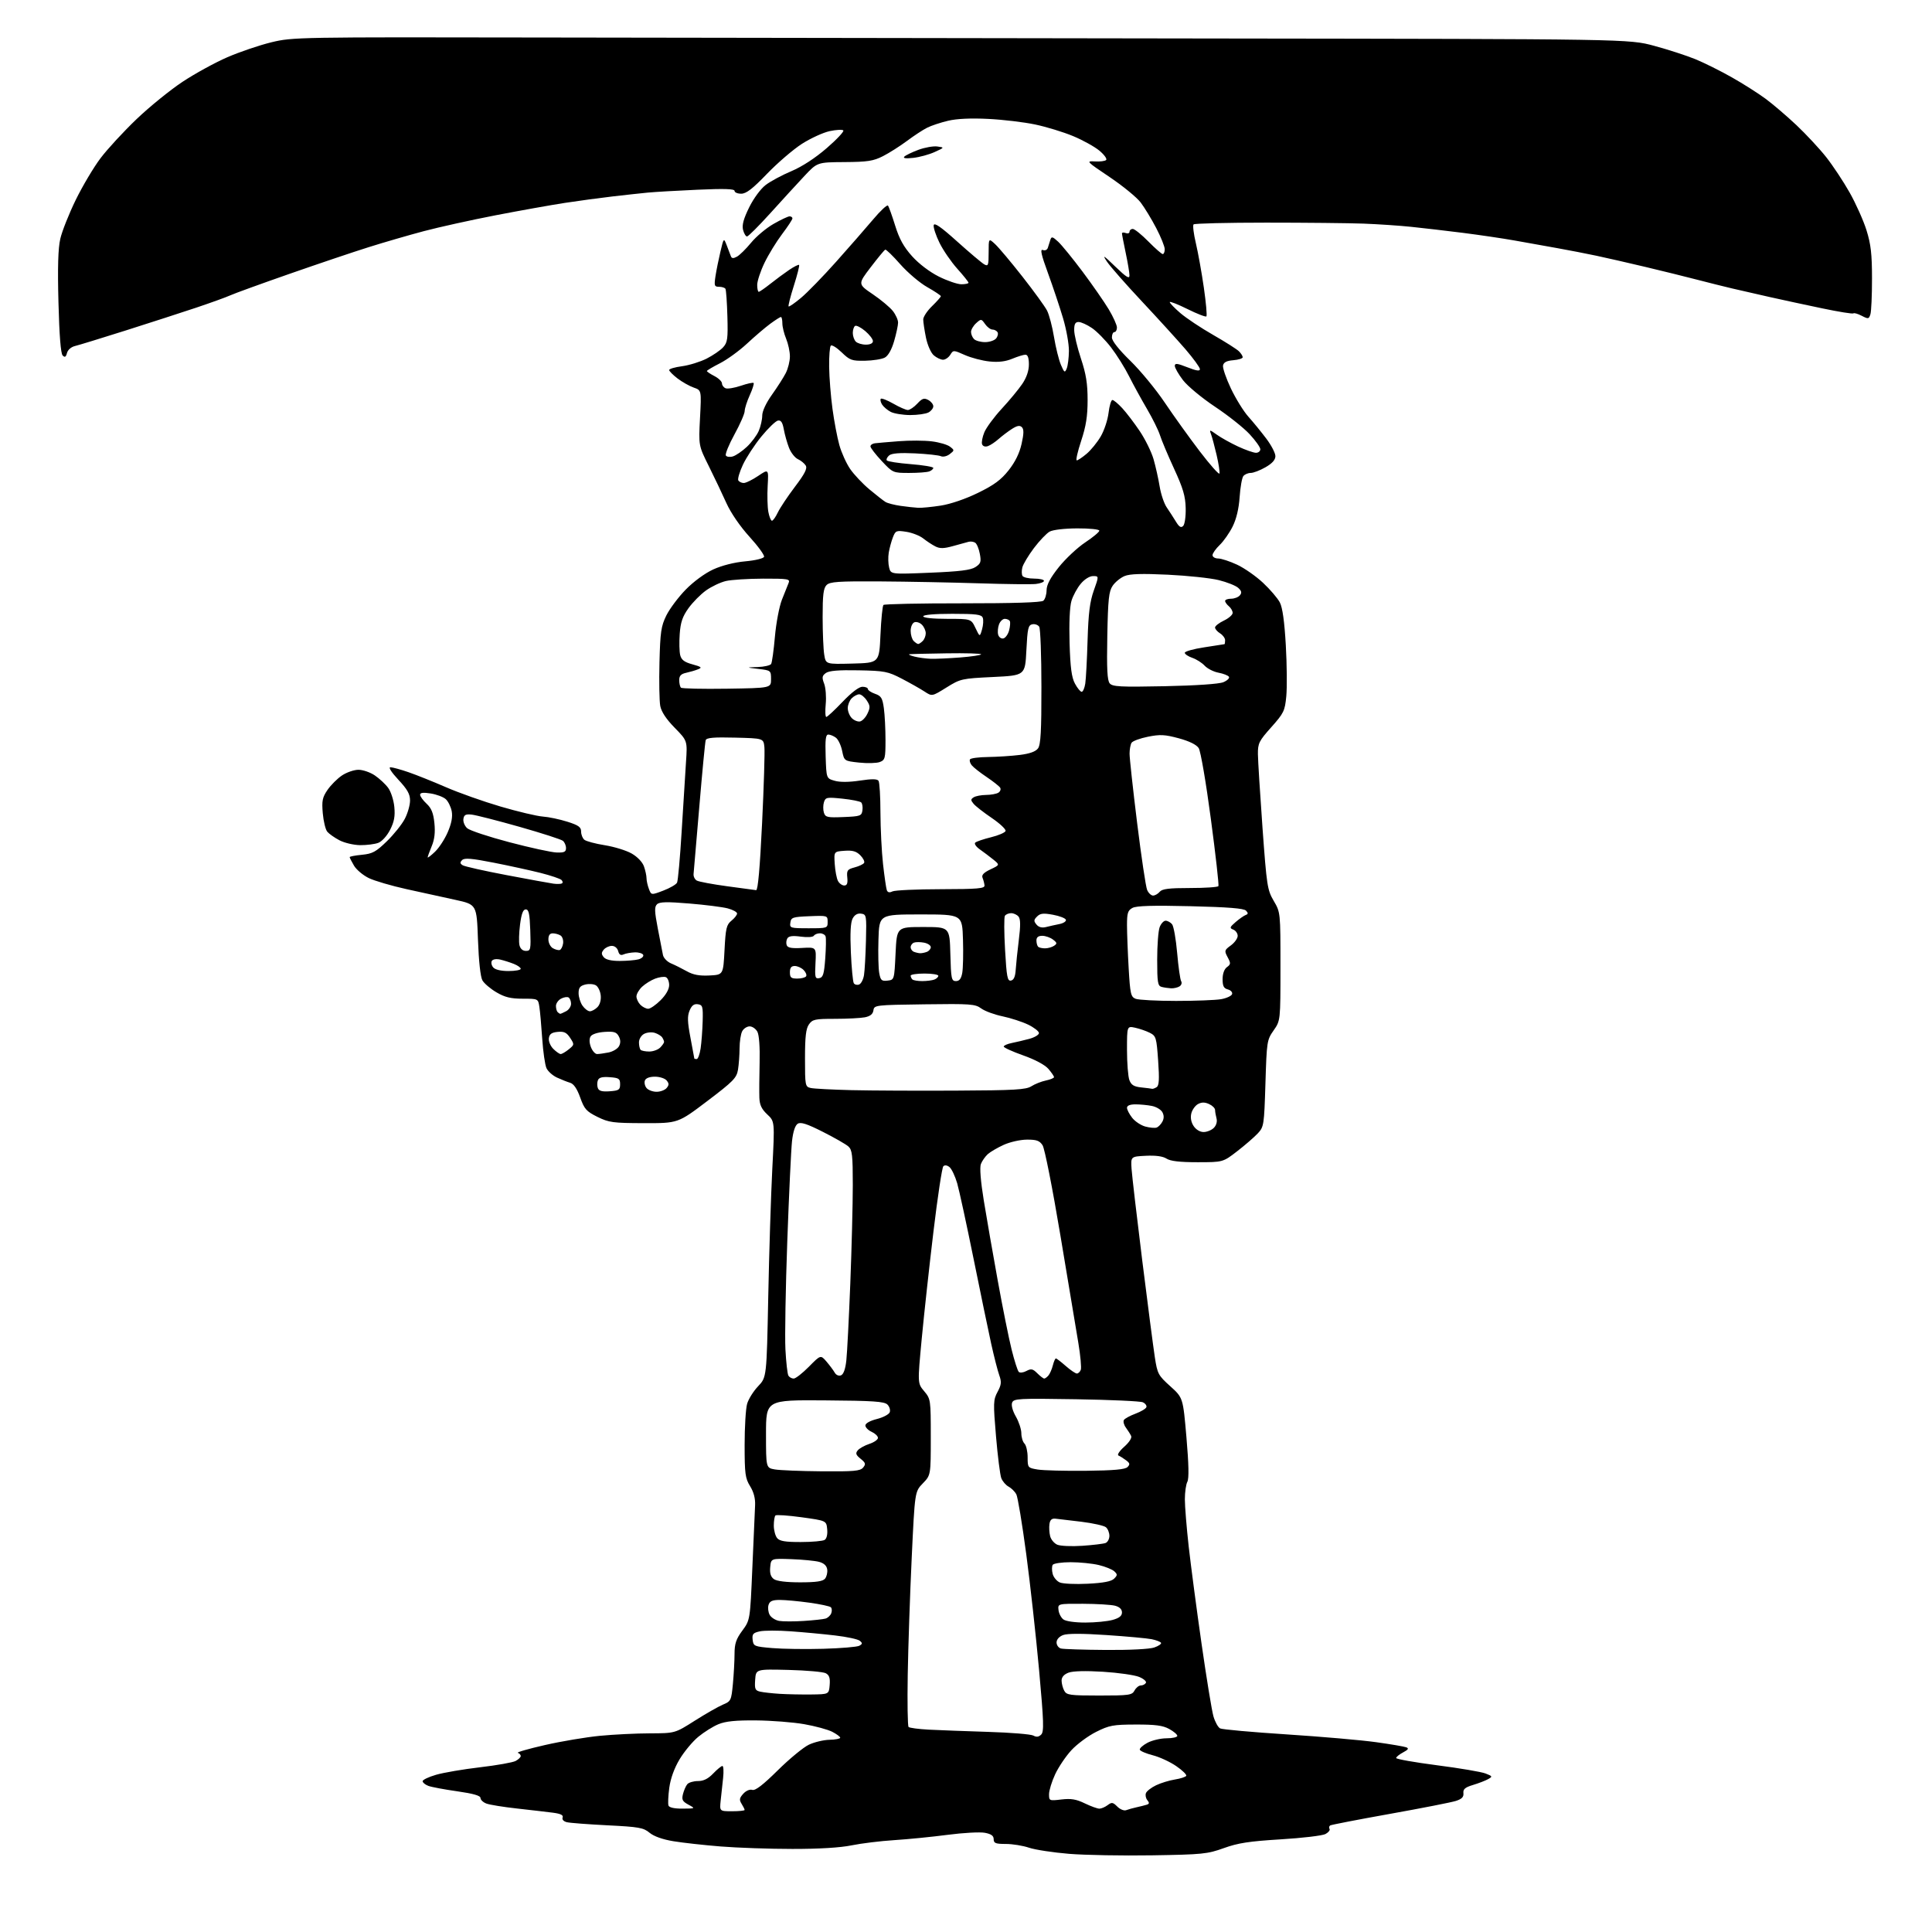 <?xml version="1.0" encoding="UTF-8" standalone="no"?>
<svg 
  version="1.1" 
  xmlns="http://www.w3.org/2000/svg" 
  xmlns:xlink="http://www.w3.org/1999/xlink" 
  xmlns:svg="http://www.w3.org/2000/svg"
  xmlns:rdf="http://www.w3.org/1999/02/22-rdf-syntax-ns#"
  xmlns:cc="http://creativecommons.org/ns#"
  xmlns:dc="http://purl.org/dc/elements/1.1/"
  viewBox="0 0 768 768"
  width="768"
  height="768"
>
<style>svg {background-color: white; }</style>"
<path stroke="none" fill="black" fill-rule="evenodd" d="M458.00,737.52C446.18,737.71 431.32,737.44 425.00,736.93C418.68,736.41 411.51,735.32 409.07,734.50C406.64,733.67 402.47,733.00 399.82,733.00C395.76,733.00 395.00,732.70 395.00,731.11C395.00,729.74 394.03,729.04 391.47,728.56C389.53,728.20 382.89,728.56 376.72,729.37C370.55,730.18 361.00,731.13 355.50,731.48C350.00,731.83 342.35,732.77 338.50,733.56C334.04,734.48 325.51,734.99 315.00,734.98C305.93,734.98 293.10,734.53 286.50,734.00C279.90,733.47 271.45,732.54 267.71,731.92C263.40,731.21 259.94,729.98 258.21,728.55C255.79,726.53 253.99,726.21 241.50,725.59C233.80,725.20 226.52,724.65 225.32,724.35C224.02,724.03 223.34,723.27 223.65,722.48C224.01,721.54 222.88,720.98 219.83,720.58C217.45,720.27 211.04,719.53 205.59,718.92C200.14,718.32 194.62,717.43 193.34,716.94C192.05,716.45 191.00,715.45 191.00,714.72C191.00,713.80 188.14,712.98 181.76,712.07C176.67,711.35 171.50,710.38 170.26,709.91C169.02,709.44 168.00,708.60 168.00,708.05C168.00,707.50 170.41,706.35 173.36,705.50C176.31,704.64 184.17,703.30 190.83,702.52C197.49,701.74 203.86,700.61 204.97,700.01C206.09,699.42 207.00,698.53 207.00,698.05C207.00,697.56 206.48,696.99 205.85,696.78C205.22,696.57 210.06,695.18 216.60,693.69C223.15,692.19 233.00,690.54 238.50,690.01C244.00,689.48 252.96,689.04 258.41,689.03C268.32,689.00 268.32,689.00 276.19,684.00C280.53,681.25 285.56,678.38 287.38,677.61C290.56,676.29 290.71,675.96 291.34,669.37C291.69,665.59 291.99,660.23 291.99,657.45C292.00,653.38 292.60,651.57 295.09,648.19C298.18,643.99 298.18,643.99 299.07,623.24C299.56,611.84 300.05,600.66 300.16,598.41C300.29,595.67 299.63,593.14 298.18,590.79C296.24,587.64 296.00,585.87 296.00,574.38C296.00,567.29 296.44,559.94 296.99,558.05C297.53,556.16 299.50,553.01 301.36,551.06C304.75,547.50 304.75,547.50 305.39,515.50C305.74,497.90 306.47,475.01 307.00,464.64C307.98,445.78 307.98,445.78 304.99,442.99C302.76,440.90 301.96,439.22 301.86,436.35C301.78,434.23 301.83,427.95 301.96,422.38C302.11,416.24 301.76,411.42 301.07,410.13C300.44,408.96 299.06,408.00 298.00,408.00C296.94,408.00 295.60,408.87 295.04,409.93C294.47,411.00 294.00,414.04 293.99,416.68C293.98,419.33 293.70,423.16 293.37,425.20C292.82,428.51 291.53,429.83 281.14,437.70C269.53,446.50 269.53,446.50 256.00,446.47C243.66,446.44 242.03,446.22 237.48,443.97C233.09,441.79 232.28,440.88 230.64,436.28C229.38,432.77 228.07,430.85 226.64,430.42C225.46,430.07 223.10,429.13 221.39,428.34C219.68,427.55 217.80,425.86 217.22,424.59C216.65,423.32 215.89,418.06 215.54,412.89C215.20,407.73 214.69,402.04 214.41,400.25C213.91,397.00 213.91,397.00 207.79,397.00C203.05,397.00 200.70,396.43 197.36,394.47C194.98,393.08 192.47,390.94 191.77,389.72C190.99,388.36 190.31,382.09 190.00,373.53C189.50,359.56 189.50,359.56 181.00,357.70C176.32,356.68 167.60,354.77 161.62,353.45C155.63,352.13 148.87,350.15 146.60,349.05C144.32,347.94 141.68,345.73 140.73,344.12C139.78,342.51 139.00,340.98 139.00,340.72C139.00,340.47 141.19,340.04 143.87,339.79C148.07,339.38 149.45,338.63 153.79,334.41C156.56,331.71 159.77,327.71 160.91,325.51C162.06,323.32 163.00,320.04 163.00,318.22C163.00,315.67 161.95,313.79 158.36,309.96C155.60,307.00 154.32,305.00 155.21,305.00C156.02,305.00 159.25,305.88 162.38,306.96C165.51,308.04 172.22,310.73 177.29,312.93C182.35,315.14 192.12,318.60 199.00,320.62C205.88,322.64 213.41,324.42 215.74,324.59C218.07,324.75 222.46,325.67 225.49,326.63C229.97,328.04 231.00,328.78 231.00,330.56C231.00,331.77 231.58,333.24 232.29,333.82C233.00,334.41 236.65,335.39 240.41,335.99C244.16,336.59 248.98,338.07 251.10,339.29C253.38,340.59 255.38,342.69 255.98,344.40C256.54,345.99 257.00,348.10 257.00,349.08C257.00,350.07 257.43,351.99 257.95,353.36C258.89,355.85 258.89,355.85 263.68,354.03C266.31,353.03 268.77,351.60 269.14,350.86C269.51,350.11 270.34,340.95 270.97,330.50C271.60,320.05 272.37,307.67 272.69,302.99C273.27,294.47 273.27,294.47 268.19,289.29C264.83,285.86 262.89,282.92 262.46,280.62C262.10,278.71 261.96,270.93 262.15,263.32C262.46,251.20 262.79,248.91 264.88,244.66C266.20,241.99 269.66,237.37 272.58,234.38C275.69,231.19 280.21,227.88 283.52,226.36C286.95,224.79 291.93,223.53 296.25,223.14C300.24,222.78 303.51,221.99 303.73,221.33C303.94,220.69 301.32,217.09 297.90,213.33C294.18,209.24 290.52,203.89 288.76,200.00C287.16,196.43 284.01,189.82 281.77,185.31C277.69,177.12 277.69,177.12 278.27,166.13C278.85,155.14 278.85,155.14 275.77,154.07C274.07,153.48 271.18,151.85 269.34,150.45C267.50,149.04 266.00,147.53 266.00,147.08C266.00,146.63 268.31,145.95 271.14,145.58C273.96,145.20 278.35,143.84 280.89,142.56C283.42,141.27 286.39,139.24 287.47,138.04C289.20,136.13 289.40,134.64 289.15,125.73C288.99,120.15 288.65,115.24 288.37,114.80C288.10,114.36 286.96,114.00 285.83,114.00C283.97,114.00 283.84,113.58 284.42,109.75C284.78,107.41 285.67,103.03 286.39,100.00C287.70,94.50 287.70,94.50 288.88,97.50C289.53,99.15 290.26,101.08 290.51,101.79C290.85,102.75 291.47,102.82 292.92,102.04C293.99,101.47 296.52,98.98 298.55,96.51C300.57,94.04 304.59,90.66 307.49,89.01C310.38,87.35 313.25,86.00 313.87,86.00C314.49,86.00 315.00,86.37 315.00,86.82C315.00,87.27 313.15,90.08 310.89,93.07C308.63,96.06 305.48,101.20 303.89,104.50C302.30,107.80 301.00,111.74 301.00,113.25C301.00,114.76 301.27,116.00 301.61,116.00C301.94,116.00 304.01,114.58 306.20,112.84C308.39,111.10 311.77,108.61 313.71,107.29C315.65,105.98 317.42,105.09 317.65,105.31C317.88,105.54 316.94,109.26 315.57,113.57C314.20,117.88 313.26,121.59 313.48,121.81C313.69,122.03 315.91,120.50 318.41,118.41C320.91,116.33 327.19,109.87 332.37,104.06C337.56,98.25 344.17,90.68 347.08,87.23C349.98,83.78 352.64,81.30 352.98,81.73C353.33,82.15 354.61,85.73 355.84,89.68C357.48,94.98 359.26,98.18 362.58,101.87C365.26,104.86 369.56,108.12 373.20,109.94C376.57,111.62 380.60,113.00 382.16,113.00C383.72,113.00 385.00,112.73 385.00,112.40C385.00,112.07 383.00,109.56 380.55,106.84C378.10,104.11 374.91,99.46 373.46,96.51C372.01,93.55 370.98,90.41 371.16,89.52C371.41,88.37 374.03,90.19 380.50,96.01C385.45,100.46 390.29,104.54 391.25,105.08C392.83,105.97 393.00,105.51 393.00,100.36C393.00,94.65 393.00,94.65 395.61,97.08C397.04,98.41 401.93,104.22 406.46,110.00C411.00,115.78 415.40,121.85 416.24,123.50C417.07,125.15 418.32,129.88 418.99,134.00C419.67,138.12 420.90,143.07 421.72,145.00C423.06,148.15 423.29,148.30 424.03,146.50C424.49,145.40 424.88,142.25 424.91,139.50C424.94,136.75 423.89,130.90 422.58,126.50C421.27,122.10 418.59,114.07 416.61,108.64C413.90,101.24 413.39,98.94 414.54,99.38C415.43,99.72 416.27,99.34 416.54,98.48C416.79,97.67 417.24,96.26 417.53,95.35C417.98,93.92 418.40,94.02 420.65,96.10C422.07,97.42 426.43,102.77 430.34,107.99C434.24,113.21 438.91,119.93 440.72,122.93C442.52,125.93 444.00,129.20 444.00,130.19C444.00,131.19 443.55,132.00 443.00,132.00C442.45,132.00 442.00,132.96 442.00,134.14C442.00,135.49 444.72,138.94 449.33,143.43C453.36,147.36 459.52,154.83 463.01,160.04C466.51,165.24 472.75,173.94 476.89,179.37C481.03,184.79 484.57,188.78 484.76,188.23C484.94,187.67 484.43,184.36 483.62,180.86C482.80,177.36 481.80,173.62 481.39,172.55C480.68,170.73 480.83,170.74 483.73,172.81C485.43,174.02 489.22,176.13 492.16,177.50C495.10,178.86 498.29,179.98 499.25,179.99C500.21,180.00 501.00,179.37 501.00,178.60C501.00,177.82 499.09,175.13 496.75,172.61C494.41,170.08 488.23,165.17 483.00,161.69C477.75,158.20 472.05,153.46 470.25,151.11C468.46,148.76 467.00,146.21 467.00,145.44C467.00,144.30 467.97,144.41 472.00,146.00C475.57,147.41 477.00,147.62 476.99,146.74C476.98,146.06 474.39,142.50 471.24,138.83C468.08,135.17 460.30,126.62 453.94,119.83C447.58,113.05 441.32,105.92 440.03,104.00C438.09,101.09 438.65,101.43 443.34,105.97C447.76,110.23 449.00,111.00 448.98,109.47C448.97,108.38 448.30,104.35 447.48,100.50C446.67,96.65 446.00,93.18 446.00,92.78C446.00,92.39 446.68,92.32 447.50,92.64C448.32,92.95 449.00,92.72 449.00,92.11C449.00,91.50 449.58,91.00 450.29,91.00C451.00,91.00 453.79,93.25 456.50,96.00C459.21,98.75 461.78,101.00 462.21,101.00C462.65,101.00 463.00,100.13 463.00,99.07C463.00,98.01 461.48,94.23 459.62,90.67C457.77,87.11 454.97,82.51 453.41,80.46C451.84,78.41 446.27,73.86 441.03,70.34C431.86,64.18 431.64,63.95 435.21,64.17C437.26,64.30 439.28,64.04 439.71,63.60C440.15,63.16 438.95,61.50 437.05,59.91C435.15,58.32 430.43,55.70 426.55,54.09C422.67,52.48 415.90,50.41 411.50,49.49C407.10,48.56 398.73,47.56 392.90,47.27C385.99,46.92 380.41,47.17 376.90,48.00C373.93,48.70 370.15,49.95 368.51,50.79C366.86,51.62 363.26,53.98 360.51,56.04C357.75,58.09 353.48,60.81 351.00,62.07C347.17,64.02 344.90,64.37 335.69,64.43C324.88,64.50 324.88,64.50 319.69,70.04C316.84,73.08 310.76,79.72 306.18,84.79C301.60,89.85 297.45,94.00 296.95,94.00C296.45,94.00 295.74,92.81 295.37,91.36C294.90,89.45 295.58,86.96 297.80,82.45C299.57,78.85 302.37,75.06 304.37,73.53C306.28,72.07 310.89,69.59 314.61,68.03C318.84,66.24 324.10,62.81 328.66,58.86C332.67,55.39 335.62,52.23 335.23,51.84C334.83,51.44 332.38,51.58 329.79,52.13C327.21,52.69 322.26,54.96 318.79,57.17C315.33,59.39 309.08,64.76 304.89,69.10C299.16,75.06 296.64,77.00 294.64,77.00C293.19,77.00 292.00,76.50 292.00,75.88C292.00,75.07 287.87,74.94 277.25,75.42C269.14,75.78 260.25,76.30 257.50,76.56C254.75,76.83 248.45,77.51 243.50,78.09C238.55,78.66 230.00,79.82 224.50,80.66C219.00,81.51 206.62,83.72 197.00,85.58C187.38,87.44 174.55,90.28 168.50,91.88C162.45,93.49 152.55,96.36 146.50,98.27C140.45,100.17 126.28,104.95 115.00,108.89C103.72,112.83 93.15,116.66 91.50,117.42C89.85,118.17 83.78,120.36 78.00,122.30C72.22,124.23 59.62,128.31 50.00,131.36C40.38,134.41 31.31,137.19 29.84,137.54C28.29,137.91 26.96,139.06 26.63,140.32C26.20,141.94 25.78,142.18 24.91,141.31C24.15,140.55 23.58,133.32 23.24,120.25C22.87,106.21 23.09,98.74 23.97,94.92C24.65,91.94 27.41,85.00 30.09,79.50C32.78,74.00 37.21,66.53 39.95,62.90C42.69,59.27 49.14,52.28 54.28,47.36C59.42,42.45 67.65,35.77 72.56,32.52C77.48,29.26 85.50,24.87 90.38,22.75C95.27,20.63 103.14,17.96 107.88,16.81C116.35,14.76 118.19,14.73 216.50,14.91C271.50,15.01 390.97,15.19 482.00,15.30C647.50,15.51 647.50,15.51 657.50,18.20C663.00,19.68 670.39,22.08 673.92,23.52C677.45,24.97 683.98,28.22 688.42,30.74C692.87,33.25 698.89,37.08 701.82,39.24C704.74,41.40 710.27,46.12 714.11,49.74C717.94,53.36 723.25,59.06 725.90,62.41C728.55,65.76 732.76,72.11 735.25,76.52C737.74,80.93 740.76,87.68 741.96,91.52C743.70,97.09 744.15,100.97 744.15,110.71C744.16,117.43 743.87,123.84 743.51,124.95C742.92,126.84 742.67,126.88 740.06,125.53C738.52,124.73 737.03,124.30 736.76,124.57C736.49,124.85 730.92,123.95 724.38,122.58C717.85,121.22 708.45,119.19 703.50,118.08C698.55,116.97 691.80,115.42 688.50,114.65C685.20,113.87 678.90,112.30 674.50,111.15C670.10,110.00 660.88,107.73 654.00,106.09C647.12,104.46 638.35,102.45 634.50,101.64C630.65,100.82 623.67,99.47 619.00,98.63C614.33,97.79 606.67,96.42 602.00,95.59C597.33,94.76 588.10,93.40 581.50,92.56C574.90,91.73 565.67,90.65 561.00,90.17C556.33,89.68 547.77,89.11 542.00,88.89C536.23,88.68 518.82,88.50 503.33,88.50C487.84,88.50 474.85,88.82 474.46,89.20C474.08,89.59 474.49,92.96 475.38,96.70C476.26,100.44 477.69,108.39 478.55,114.36C479.41,120.33 479.87,125.47 479.56,125.77C479.26,126.07 475.86,124.76 472.01,122.84C468.15,120.93 465.00,119.70 465.00,120.10C465.00,120.51 466.91,122.48 469.25,124.49C471.59,126.49 477.44,130.39 482.26,133.14C487.08,135.90 491.69,138.83 492.51,139.65C493.33,140.47 494.00,141.53 494.00,142.01C494.00,142.49 492.32,143.02 490.26,143.19C487.59,143.41 486.42,144.02 486.17,145.31C485.99,146.30 487.40,150.41 489.31,154.44C491.22,158.46 494.34,163.50 496.24,165.63C498.15,167.76 501.34,171.67 503.35,174.33C505.36,176.98 507.00,180.13 506.99,181.33C506.99,182.81 505.72,184.22 503.04,185.75C500.88,186.99 498.24,188.00 497.17,188.00C496.11,188.00 494.80,188.56 494.25,189.25C493.70,189.94 493.04,193.70 492.77,197.60C492.46,202.21 491.48,206.32 489.98,209.32C488.72,211.86 486.40,215.16 484.84,216.65C483.28,218.15 482.00,219.96 482.00,220.69C482.00,221.41 483.01,222.00 484.25,222.01C485.49,222.02 488.86,223.12 491.74,224.46C494.62,225.80 499.27,229.04 502.07,231.67C504.88,234.29 507.88,237.80 508.75,239.47C509.82,241.52 510.59,247.04 511.13,256.50C511.57,264.20 511.65,273.33 511.32,276.78C510.76,282.61 510.33,283.49 505.36,289.07C500.46,294.56 500.00,295.48 500.04,299.79C500.07,302.38 500.89,315.53 501.86,329.02C503.54,352.18 503.79,353.78 506.32,358.10C509.00,362.68 509.00,362.68 509.00,384.20C509.00,405.72 509.00,405.72 506.28,409.61C503.63,413.39 503.54,414.00 503.03,430.67C502.52,447.26 502.41,447.94 500.00,450.53C498.62,452.01 494.95,455.20 491.83,457.61C486.15,462.00 486.15,462.00 476.04,462.00C468.98,462.00 465.26,461.57 463.71,460.57C462.26,459.63 459.44,459.25 455.50,459.44C449.50,459.74 449.50,459.74 449.81,464.62C449.99,467.30 451.90,483.68 454.05,501.00C456.21,518.33 458.47,535.65 459.06,539.50C460.08,546.12 460.41,546.74 465.21,551.06C470.27,555.62 470.27,555.62 471.63,571.38C472.55,582.03 472.67,587.75 472.00,589.01C471.45,590.03 471.00,593.17 471.00,595.98C471.00,598.79 471.69,607.26 472.53,614.80C473.38,622.33 475.67,639.69 477.63,653.37C479.59,667.05 481.72,680.05 482.36,682.27C483.01,684.49 484.20,686.65 485.02,687.07C485.83,687.49 497.75,688.56 511.50,689.45C525.25,690.34 541.23,691.73 547.00,692.54C552.77,693.34 558.17,694.26 559.00,694.58C560.13,695.01 559.82,695.51 557.75,696.61C556.24,697.41 555.00,698.41 555.00,698.84C555.00,699.27 562.31,700.56 571.25,701.72C580.19,702.87 588.85,704.34 590.50,704.98C593.32,706.07 593.38,706.21 591.54,707.24C590.46,707.84 587.76,708.88 585.54,709.55C582.39,710.50 581.55,711.22 581.73,712.82C581.89,714.33 581.11,715.13 578.73,715.90C576.95,716.47 565.16,718.78 552.53,721.04C539.90,723.30 529.20,725.37 528.77,725.64C528.33,725.92 528.21,726.53 528.51,727.02C528.81,727.50 528.08,728.42 526.89,729.06C525.70,729.70 517.70,730.65 509.11,731.17C496.58,731.93 492.12,732.62 486.50,734.65C479.99,737.00 478.00,737.20 458.00,737.52zM291.02,720.00C293.76,720.00 296.00,719.77 296.00,719.49C296.00,719.20 295.46,718.10 294.79,717.04C293.80,715.45 293.92,714.75 295.46,713.04C296.56,711.83 298.04,711.20 299.05,711.51C300.24,711.89 303.29,709.55 309.17,703.74C313.79,699.17 319.35,694.59 321.53,693.55C323.70,692.52 327.39,691.64 329.74,691.59C332.08,691.54 334.00,691.17 334.00,690.78C334.00,690.38 332.58,689.32 330.84,688.42C329.10,687.52 324.06,686.15 319.65,685.38C315.23,684.61 306.63,683.94 300.52,683.89C292.38,683.82 288.39,684.23 285.54,685.42C283.40,686.31 279.82,688.56 277.58,690.41C275.33,692.26 272.00,696.26 270.17,699.31C268.03,702.88 266.57,706.92 266.05,710.67C265.62,713.88 265.48,717.06 265.74,717.75C266.04,718.53 268.13,718.99 271.36,718.96C276.50,718.92 276.50,718.92 273.66,717.38C271.28,716.09 270.93,715.41 271.49,713.18C271.86,711.71 272.63,709.95 273.20,709.26C273.78,708.57 275.68,708.00 277.44,708.00C279.67,708.00 281.48,707.11 283.50,705.00C285.08,703.35 286.73,702.00 287.17,702.00C287.60,702.00 287.73,704.14 287.45,706.75C287.16,709.36 286.73,713.41 286.48,715.75C286.04,720.00 286.04,720.00 291.02,720.00zM447.67,719.57C448.50,719.25 450.38,718.73 451.84,718.41C453.30,718.09 455.11,717.64 455.86,717.40C456.89,717.08 456.95,716.65 456.10,715.61C455.47,714.87 455.22,713.60 455.53,712.79C455.84,711.99 457.65,710.58 459.56,709.67C461.47,708.76 464.83,707.73 467.04,707.38C469.24,707.03 471.27,706.37 471.54,705.93C471.82,705.49 470.04,703.74 467.58,702.06C465.13,700.37 460.94,698.43 458.26,697.75C455.58,697.06 453.25,696.07 453.09,695.54C452.92,695.02 454.28,693.78 456.12,692.79C457.96,691.81 461.39,691.00 463.73,691.00C466.08,691.00 468.00,690.56 468.00,690.03C468.00,689.49 466.54,688.25 464.75,687.28C462.24,685.90 459.23,685.51 451.50,685.53C442.49,685.55 440.93,685.84 435.71,688.46C432.52,690.06 428.11,693.33 425.89,695.74C423.67,698.14 420.77,702.45 419.44,705.31C418.11,708.16 417.02,711.72 417.01,713.20C417.00,715.85 417.10,715.89 421.92,715.32C425.74,714.87 427.81,715.21 431.23,716.87C433.65,718.04 436.28,718.99 437.07,718.97C437.85,718.95 439.32,718.31 440.33,717.55C441.93,716.34 442.41,716.41 444.16,718.16C445.26,719.26 446.84,719.89 447.67,719.57zM413.88,689.53C415.05,688.38 414.92,684.50 413.05,663.84C411.83,650.45 409.54,629.70 407.94,617.72C406.34,605.74 404.57,595.06 404.00,593.99C403.42,592.92 402.04,591.56 400.93,590.96C399.82,590.37 398.51,588.84 398.02,587.56C397.54,586.29 396.60,578.83 395.93,570.97C394.80,557.69 394.84,556.46 396.54,553.30C398.06,550.47 398.18,549.37 397.23,546.70C396.60,544.94 395.16,539.33 394.03,534.23C392.91,529.13 389.73,513.83 386.98,500.23C384.22,486.63 381.31,473.20 380.50,470.38C379.68,467.57 378.32,464.68 377.47,463.97C376.51,463.18 375.56,463.04 374.99,463.61C374.48,464.12 372.71,475.78 371.07,489.52C369.42,503.26 367.32,522.46 366.40,532.20C364.73,549.89 364.73,549.89 367.37,553.02C369.96,556.10 370.00,556.40 370.00,571.28C370.00,586.40 370.00,586.40 366.83,589.67C363.66,592.94 363.66,592.94 362.42,619.22C361.74,633.67 361.03,654.57 360.84,665.66C360.65,676.75 360.80,686.12 361.17,686.50C361.54,686.87 365.14,687.35 369.17,687.56C373.20,687.77 383.83,688.17 392.79,688.45C401.76,688.72 409.86,689.39 410.79,689.92C411.99,690.60 412.91,690.48 413.88,689.53zM322.50,673.58C329.50,673.50 329.50,673.50 329.81,669.82C330.04,667.04 329.65,665.88 328.26,665.14C327.24,664.59 320.58,664.00 313.45,663.82C300.50,663.50 300.50,663.50 300.19,667.72C299.93,671.42 300.17,672.00 302.19,672.46C303.46,672.75 306.98,673.14 310.00,673.33C313.02,673.51 318.65,673.63 322.50,673.58zM437.00,674.00C448.91,674.00 450.01,673.84 451.00,672.00C451.59,670.90 452.70,670.00 453.48,670.00C454.25,670.00 455.17,669.54 455.51,668.98C455.86,668.42 454.65,667.35 452.82,666.60C450.99,665.85 444.55,664.93 438.50,664.55C431.56,664.12 426.48,664.25 424.75,664.91C422.96,665.59 422.00,666.68 422.00,668.04C422.00,669.19 422.47,671.00 423.04,672.07C423.98,673.82 425.24,674.00 437.00,674.00zM327.28,655.42C334.31,655.22 340.76,654.68 341.60,654.21C342.87,653.49 342.90,653.16 341.78,652.23C341.03,651.61 336.62,650.66 331.96,650.12C327.31,649.57 319.38,648.83 314.34,648.47C309.30,648.10 303.76,648.11 302.03,648.49C299.35,649.08 298.93,649.58 299.19,651.84C299.49,654.39 299.81,654.53 307.00,655.14C311.12,655.49 320.25,655.62 327.28,655.42zM439.60,655.88C449.03,655.95 457.01,655.55 458.85,654.90C460.58,654.30 461.78,653.46 461.52,653.03C461.26,652.61 459.57,651.96 457.77,651.60C455.97,651.24 447.91,650.50 439.85,649.96C430.20,649.31 424.31,649.31 422.60,649.96C421.03,650.56 420.00,651.72 420.00,652.90C420.00,653.98 420.79,655.06 421.75,655.31C422.71,655.56 430.75,655.82 439.60,655.88zM319.50,644.35C323.35,644.10 327.25,643.68 328.16,643.41C329.07,643.14 330.10,642.19 330.44,641.29C330.78,640.40 330.71,639.32 330.28,638.91C329.85,638.49 325.98,637.67 321.68,637.08C317.38,636.48 312.12,636.00 310.00,636.00C307.04,636.00 305.99,636.46 305.51,637.96C305.17,639.04 305.36,640.81 305.94,641.90C306.52,642.98 308.24,644.08 309.75,644.34C311.26,644.59 315.65,644.60 319.50,644.35zM431.44,644.99C435.32,644.99 440.19,644.52 442.25,643.95C444.93,643.20 446.00,642.36 446.00,640.97C446.00,639.71 445.05,638.78 443.25,638.30C441.74,637.90 436.00,637.55 430.50,637.53C420.50,637.50 420.50,637.50 420.77,640.00C420.92,641.38 421.79,643.06 422.71,643.75C423.68,644.48 427.34,645.00 431.44,644.99zM432.41,629.56C438.66,629.24 441.78,628.64 442.87,627.55C444.24,626.19 444.25,625.83 442.96,624.63C442.16,623.88 439.39,622.75 436.81,622.13C434.23,621.51 429.19,621.00 425.62,621.00C422.04,621.00 418.82,621.48 418.46,622.06C418.11,622.64 418.09,624.23 418.44,625.60C418.78,626.97 420.06,628.52 421.28,629.05C422.50,629.58 427.51,629.81 432.41,629.56zM318.07,629.00C324.42,629.00 327.08,628.61 327.95,627.56C328.61,626.76 329.01,625.10 328.83,623.87C328.61,622.38 327.53,621.38 325.59,620.86C323.98,620.43 319.03,619.95 314.59,619.79C306.50,619.50 306.50,619.50 306.17,622.96C305.94,625.38 306.37,626.80 307.61,627.71C308.74,628.53 312.54,629.00 318.07,629.00zM430.22,614.48C434.47,614.19 438.63,613.69 439.47,613.37C440.31,613.05 441.00,611.76 441.00,610.52C441.00,609.27 440.38,607.73 439.62,607.10C438.86,606.47 434.48,605.49 429.87,604.92C425.27,604.35 420.60,603.80 419.50,603.69C418.09,603.56 417.40,604.19 417.17,605.85C416.98,607.15 417.11,609.30 417.45,610.65C417.78,611.99 419.06,613.52 420.28,614.04C421.50,614.57 425.98,614.77 430.22,614.48zM318.37,612.98C322.84,612.98 327.10,612.59 327.82,612.13C328.62,611.62 329.02,609.94 328.82,607.90C328.50,604.50 328.50,604.50 318.69,603.14C313.30,602.40 308.59,602.07 308.24,602.43C307.89,602.78 307.60,604.58 307.60,606.44C307.60,608.30 308.20,610.53 308.92,611.41C309.94,612.63 312.14,613.00 318.37,612.98zM326.63,584.87C339.44,584.98 341.96,584.75 343.10,583.39C344.24,582.00 344.10,581.50 342.10,579.88C340.22,578.36 340.00,577.71 340.96,576.55C341.62,575.75 343.70,574.59 345.58,573.97C347.46,573.35 349.00,572.28 349.00,571.58C349.00,570.89 347.88,569.81 346.50,569.18C345.12,568.56 344.00,567.41 344.00,566.64C344.00,565.81 345.85,564.77 348.54,564.09C351.04,563.47 353.35,562.25 353.68,561.40C354.01,560.54 353.60,559.17 352.77,558.34C351.54,557.11 347.18,556.81 327.89,556.67C304.50,556.50 304.50,556.50 304.50,570.00C304.50,583.50 304.50,583.50 308.00,584.12C309.93,584.46 318.31,584.80 326.63,584.87zM431.70,584.66C442.77,584.54 447.25,584.14 448.20,583.18C449.27,582.10 449.16,581.62 447.61,580.47C446.57,579.70 445.22,578.86 444.61,578.59C443.99,578.33 445.00,576.79 446.88,575.12C448.86,573.37 450.01,571.59 449.65,570.82C449.31,570.09 448.36,568.60 447.55,567.49C446.74,566.39 446.40,565.02 446.79,564.44C447.18,563.87 449.26,562.74 451.42,561.94C453.58,561.13 455.51,559.98 455.71,559.36C455.92,558.75 455.28,557.88 454.29,557.43C453.31,556.98 441.36,556.44 427.75,556.22C404.83,555.85 402.96,555.95 402.33,557.58C401.93,558.64 402.53,560.86 403.83,563.12C405.02,565.20 406.00,568.18 406.00,569.75C406.00,571.32 406.56,573.16 407.25,573.85C407.94,574.54 408.50,576.99 408.50,579.30C408.50,583.42 408.57,583.51 412.50,584.16C414.70,584.52 423.34,584.75 431.70,584.66zM315.51,548.00C316.28,548.00 319.00,545.87 321.56,543.28C326.22,538.55 326.22,538.55 328.56,541.27C329.84,542.77 331.31,544.74 331.82,545.65C332.36,546.60 333.41,547.06 334.30,546.72C335.30,546.33 336.05,544.27 336.43,540.81C336.75,537.89 337.46,524.09 338.01,510.14C338.55,496.19 339.00,478.59 339.00,471.04C339.00,459.23 338.76,457.09 337.25,455.74C336.29,454.87 331.72,452.26 327.11,449.93C320.76,446.72 318.32,445.94 317.11,446.70C316.08,447.35 315.26,449.84 314.84,453.61C314.48,456.85 313.63,474.73 312.96,493.33C312.29,511.94 311.95,531.34 312.22,536.44C312.49,541.54 313.02,546.23 313.41,546.86C313.80,547.49 314.75,548.00 315.51,548.00zM415.10,548.00C415.46,548.00 416.22,547.43 416.80,546.74C417.37,546.05 418.15,544.25 418.53,542.74C418.91,541.23 419.45,540.00 419.73,540.00C420.01,540.00 421.77,541.35 423.65,543.00C425.53,544.65 427.52,546.00 428.07,546.00C428.61,546.00 429.32,545.34 429.63,544.53C429.94,543.72 429.50,538.89 428.65,533.78C427.80,528.68 424.59,509.43 421.51,491.01C418.37,472.23 415.27,456.53 414.44,455.26C413.24,453.43 412.05,453.00 408.23,453.02C405.63,453.03 401.48,453.96 399.02,455.08C396.55,456.20 393.69,457.87 392.65,458.80C391.62,459.74 390.39,461.50 389.92,462.72C389.39,464.12 389.81,469.47 391.07,477.22C392.17,483.97 394.66,498.27 396.61,509.00C398.55,519.73 401.04,532.10 402.14,536.50C403.24,540.90 404.51,544.88 404.97,545.34C405.42,545.81 406.79,545.65 408.01,544.99C409.90,543.98 410.56,544.12 412.34,545.90C413.50,547.05 414.74,548.00 415.10,548.00zM478.45,450.00C479.77,450.00 481.60,449.26 482.51,448.35C483.50,447.36 483.93,445.86 483.59,444.60C483.28,443.45 483.02,441.93 483.01,441.23C483.01,440.53 481.93,439.47 480.63,438.88C478.93,438.10 477.68,438.10 476.24,438.87C475.14,439.46 473.93,441.13 473.57,442.58C473.15,444.27 473.47,446.07 474.48,447.61C475.41,449.03 477.02,450.00 478.45,450.00zM459.78,448.22C460.48,447.97 461.51,446.92 462.06,445.88C462.74,444.63 462.74,443.38 462.07,442.13C461.52,441.10 459.65,439.98 457.91,439.63C456.17,439.28 453.23,439.00 451.38,439.00C449.19,439.00 448.00,439.48 448.00,440.37C448.00,441.12 448.93,442.91 450.06,444.35C451.20,445.80 453.56,447.36 455.31,447.83C457.07,448.30 459.08,448.48 459.78,448.22zM242.38,433.80C246.03,433.53 246.50,433.21 246.50,431.00C246.50,428.79 246.03,428.47 242.38,428.20C239.37,427.98 238.09,428.32 237.66,429.45C237.33,430.30 237.33,431.70 237.66,432.55C238.09,433.68 239.37,434.02 242.38,433.80zM261.00,434.00C262.52,434.00 264.32,433.32 265.00,432.50C265.99,431.30 265.99,430.70 265.00,429.50C264.32,428.68 262.22,428.00 260.35,428.00C258.23,428.00 256.72,428.57 256.36,429.51C256.04,430.34 256.33,431.69 257.01,432.51C257.69,433.33 259.48,434.00 261.00,434.00zM380.00,433.54C403.38,433.43 407.87,433.17 410.00,431.80C411.38,430.92 413.96,429.89 415.75,429.52C417.54,429.15 419.00,428.54 419.00,428.17C418.99,427.80 417.98,426.33 416.75,424.89C415.38,423.31 411.45,421.20 406.75,419.54C402.49,418.03 399.00,416.45 399.00,416.02C399.00,415.60 400.44,414.96 402.20,414.61C403.95,414.26 407.10,413.51 409.20,412.95C411.29,412.38 413.00,411.35 413.00,410.66C413.00,409.97 411.07,408.46 408.71,407.31C406.35,406.17 401.76,404.68 398.52,404.00C395.27,403.33 391.46,401.92 390.04,400.87C387.66,399.11 385.82,398.98 367.47,399.23C347.94,399.49 347.49,399.55 347.20,401.64C346.98,403.11 345.95,403.96 343.82,404.39C342.13,404.72 336.78,405.00 331.93,405.00C323.95,405.00 322.97,405.21 321.56,407.22C320.37,408.91 320.00,412.13 320.00,420.70C320.00,431.56 320.08,431.98 322.25,432.49C323.49,432.78 330.80,433.16 338.50,433.35C346.20,433.53 364.88,433.62 380.00,433.54zM458.00,432.82C458.27,432.90 459.08,432.60 459.78,432.16C460.76,431.53 460.90,429.04 460.38,421.62C459.74,412.47 459.54,411.82 457.10,410.57C455.67,409.84 453.04,408.93 451.25,408.54C448.00,407.84 448.00,407.84 448.00,417.36C448.00,422.59 448.43,428.00 448.95,429.37C449.69,431.31 450.76,431.96 453.70,432.27C455.79,432.49 457.73,432.73 458.00,432.82zM276.94,421.00C277.46,421.00 278.16,419.09 278.51,416.75C278.85,414.41 279.22,409.57 279.32,406.00C279.48,400.08 279.31,399.47 277.39,399.20C275.88,398.98 274.96,399.69 274.12,401.72C273.19,403.94 273.27,406.24 274.47,412.52C275.31,416.91 276.00,420.61 276.00,420.75C276.00,420.89 276.42,421.00 276.94,421.00zM222.89,419.00C223.38,419.00 224.82,418.16 226.09,417.13C228.34,415.30 228.36,415.19 226.64,412.57C225.23,410.43 224.23,409.95 221.69,410.19C219.29,410.42 218.42,411.04 218.19,412.69C218.01,413.91 218.79,415.79 219.94,416.94C221.07,418.07 222.40,419.00 222.89,419.00zM237.35,419.00C238.12,419.00 240.17,418.72 241.91,418.37C243.65,418.02 245.52,416.90 246.07,415.87C246.75,414.60 246.72,413.34 245.97,411.95C245.07,410.26 244.07,409.95 240.29,410.20C237.57,410.38 235.33,411.11 234.77,412.00C234.19,412.94 234.24,414.52 234.90,416.25C235.48,417.76 236.58,419.00 237.35,419.00zM258.10,418.00C259.61,418.00 261.56,417.29 262.43,416.43C263.29,415.56 263.99,414.55 263.98,414.18C263.98,413.81 263.64,413.00 263.23,412.38C262.83,411.77 261.50,410.96 260.29,410.58C259.07,410.20 257.16,410.38 256.04,410.98C254.89,411.59 254.00,413.08 254.00,414.37C254.00,415.63 254.30,416.97 254.67,417.33C255.03,417.70 256.58,418.00 258.10,418.00zM222.73,403.00C222.95,403.00 224.00,402.53 225.07,401.96C226.13,401.40 227.00,400.07 227.00,399.02C227.00,397.98 226.56,396.85 226.02,396.51C225.48,396.18 224.13,396.39 223.02,396.99C221.91,397.58 221.00,398.88 221.00,399.87C221.00,400.86 221.30,401.97 221.67,402.33C222.03,402.70 222.51,403.00 222.73,403.00zM234.49,402.00C235.24,402.00 236.59,401.27 237.48,400.37C238.45,399.40 238.99,397.53 238.80,395.73C238.64,394.06 237.78,392.25 236.90,391.70C236.03,391.15 234.11,391.01 232.65,391.37C230.58,391.89 230.00,392.65 230.00,394.80C230.00,396.31 230.70,398.56 231.56,399.78C232.41,401.00 233.73,402.00 234.49,402.00zM257.67,401.00C258.51,401.00 260.73,399.47 262.60,397.60C264.74,395.46 266.00,393.23 266.00,391.57C266.00,390.12 265.40,388.71 264.67,388.43C263.94,388.15 262.03,388.42 260.42,389.03C258.82,389.63 256.49,391.08 255.25,392.24C254.01,393.40 253.00,395.14 253.00,396.10C253.00,397.07 253.71,398.56 254.57,399.43C255.44,400.29 256.83,401.00 257.67,401.00zM467.50,397.88C475.20,397.88 483.26,397.57 485.42,397.19C487.57,396.81 489.53,395.90 489.77,395.18C490.01,394.46 489.26,393.62 488.11,393.32C486.47,392.89 486.00,391.98 486.00,389.24C486.00,387.06 486.66,385.24 487.72,384.46C489.27,383.33 489.30,382.92 488.00,380.50C486.64,377.95 486.71,377.69 489.28,375.82C490.77,374.73 492.00,373.02 492.00,372.02C492.00,371.03 491.21,369.91 490.25,369.53C488.70,368.93 488.80,368.59 491.18,366.53C492.66,365.26 494.46,364.00 495.18,363.73C496.20,363.36 496.23,362.96 495.31,361.99C494.46,361.09 488.20,360.59 473.25,360.23C458.34,359.87 451.76,360.06 450.19,360.90C448.33,361.89 448.00,362.93 448.00,367.79C448.01,370.93 448.30,378.60 448.66,384.84C449.25,395.09 449.52,396.26 451.41,397.03C452.56,397.49 459.80,397.88 467.50,397.88zM465.50,392.87C464.40,392.81 462.71,392.56 461.75,392.31C460.23,391.91 460.00,390.52 460.00,381.49C460.00,375.79 460.44,369.98 460.98,368.57C461.51,367.15 462.58,366.00 463.35,366.00C464.12,366.00 465.27,366.63 465.91,367.39C466.55,368.16 467.46,373.31 467.94,378.83C468.42,384.36 469.14,389.41 469.53,390.05C469.93,390.70 469.64,391.62 468.88,392.10C468.12,392.58 466.60,392.92 465.50,392.87zM341.50,391.36C342.30,391.06 343.17,389.39 343.45,387.65C343.73,385.92 344.08,379.77 344.23,374.00C344.49,363.87 344.42,363.49 342.32,363.19C340.88,362.98 339.73,363.64 338.94,365.12C338.12,366.65 337.89,370.89 338.23,378.55C338.50,384.71 339.03,390.23 339.39,390.83C339.76,391.43 340.71,391.66 341.50,391.36zM352.81,389.81C355.50,389.50 355.50,389.50 356.00,379.00C356.50,368.50 356.50,368.50 367.00,368.50C377.50,368.50 377.50,368.50 377.78,379.25C378.04,389.09 378.23,390.00 379.99,390.00C381.37,390.00 382.08,389.08 382.51,386.75C382.83,384.96 382.97,379.00 382.80,373.50C382.50,363.50 382.50,363.50 366.00,363.50C349.50,363.50 349.50,363.50 349.20,373.50C349.03,379.00 349.17,384.99 349.51,386.81C350.04,389.70 350.46,390.08 352.81,389.81zM366.58,390.00C368.37,390.00 370.55,389.73 371.42,389.39C372.29,389.06 373.00,388.38 373.00,387.89C373.00,387.40 370.52,387.00 367.50,387.00C364.48,387.00 362.00,387.38 362.00,387.83C362.00,388.29 362.30,388.97 362.67,389.33C363.03,389.70 364.80,390.00 366.58,390.00zM401.87,389.79C403.00,389.58 403.58,388.25 403.76,385.49C403.90,383.30 404.46,377.95 405.00,373.60C405.72,367.91 405.68,365.32 404.88,364.35C404.26,363.61 402.94,363.00 401.94,363.00C400.94,363.00 399.82,363.48 399.46,364.06C399.10,364.65 399.13,370.74 399.53,377.61C400.15,388.37 400.47,390.06 401.87,389.79zM316.94,389.00C318.56,389.00 320.14,388.59 320.45,388.08C320.76,387.57 320.31,386.45 319.44,385.58C318.57,384.71 316.99,384.00 315.93,384.00C314.54,384.00 314.00,384.70 314.00,386.50C314.00,388.60 314.47,389.00 316.94,389.00zM325.67,388.83C327.19,388.54 327.59,387.21 328.05,380.99C328.35,376.87 328.42,372.94 328.19,372.25C327.97,371.56 326.96,371.00 325.95,371.00C324.94,371.00 323.85,371.44 323.52,371.97C323.17,372.53 320.96,372.68 318.36,372.33C315.12,371.88 313.57,372.08 312.99,373.01C312.55,373.73 312.43,374.96 312.73,375.73C313.13,376.78 314.74,377.06 318.89,376.82C324.50,376.50 324.50,376.50 324.17,382.84C323.87,388.54 324.02,389.14 325.67,388.83zM282.00,387.77C287.50,387.50 287.50,387.50 288.01,377.66C288.45,369.00 288.79,367.59 290.76,365.99C291.99,365.00 293.00,363.71 293.00,363.13C293.00,362.55 291.31,361.63 289.25,361.09C287.19,360.55 280.32,359.68 274.00,359.16C265.12,358.42 262.20,358.49 261.19,359.45C260.11,360.48 260.16,362.17 261.49,369.10C262.37,373.72 263.30,378.47 263.54,379.65C263.79,380.83 265.23,382.32 266.74,382.96C268.26,383.59 271.07,385.00 273.00,386.08C275.54,387.51 278.00,387.97 282.00,387.77zM202.12,386.00C204.81,386.00 207.00,385.60 207.00,385.12C207.00,384.64 205.76,383.75 204.25,383.16C202.74,382.56 200.31,381.79 198.86,381.45C197.33,381.10 195.93,381.31 195.52,381.96C195.14,382.58 195.37,383.74 196.04,384.54C196.79,385.45 199.07,386.00 202.12,386.00zM246.37,381.99C249.19,381.98 252.53,381.70 253.79,381.36C255.05,381.02 255.91,380.24 255.70,379.62C255.48,379.01 254.00,378.54 252.40,378.58C250.81,378.63 248.77,378.99 247.88,379.39C246.74,379.90 246.11,379.51 245.73,378.06C245.41,376.86 244.36,376.00 243.22,376.00C242.13,376.00 240.68,376.68 240.00,377.50C239.01,378.70 239.01,379.30 240.00,380.50C240.81,381.48 243.02,382.00 246.37,381.99zM365.67,378.92C366.31,378.96 367.55,378.73 368.42,378.39C369.29,378.06 370.00,377.21 370.00,376.51C370.00,375.81 368.79,375.00 367.31,374.72C365.84,374.44 364.04,374.43 363.31,374.71C362.59,374.99 362.00,375.80 362.00,376.52C362.00,377.24 362.56,378.06 363.25,378.34C363.94,378.62 365.03,378.88 365.67,378.92zM209.06,378.00C210.95,378.00 211.06,377.46 210.79,369.75C210.56,363.22 210.19,361.50 209.00,361.50C207.93,361.50 207.29,363.19 206.73,367.50C206.31,370.80 206.20,374.51 206.50,375.75C206.84,377.16 207.79,378.00 209.06,378.00zM222.50,377.64C223.05,377.48 223.65,376.30 223.84,375.03C224.02,373.77 223.57,372.34 222.84,371.88C222.10,371.41 220.71,371.02 219.75,371.02C218.56,371.00 218.00,371.78 218.00,373.45C218.00,374.80 218.79,376.36 219.75,376.92C220.71,377.48 221.95,377.80 222.50,377.64zM415.42,376.98C416.56,376.98 418.18,376.52 419.00,375.97C420.30,375.10 420.24,374.76 418.56,373.48C417.49,372.67 415.58,372.00 414.31,372.00C412.74,372.00 412.00,372.58 412.00,373.83C412.00,374.84 412.30,375.97 412.67,376.33C413.03,376.70 414.27,376.99 415.42,376.98zM321.43,369.00C328.87,369.00 329.00,368.96 329.00,366.46C329.00,363.94 328.93,363.92 321.75,364.21C315.10,364.48 314.47,364.69 314.18,366.75C313.87,368.91 314.15,369.00 321.43,369.00zM415.79,368.52C417.13,368.18 419.55,367.64 421.16,367.32C422.76,367.00 423.91,366.23 423.71,365.62C423.50,365.00 421.19,364.11 418.58,363.63C414.75,362.92 413.51,363.06 412.25,364.33C410.92,365.65 410.88,366.15 412.01,367.51C412.90,368.59 414.17,368.92 415.79,368.52zM458.36,356.00C459.13,356.00 460.32,355.32 461.00,354.50C461.97,353.34 464.67,353.00 473.06,353.00C479.01,353.00 484.09,352.66 484.34,352.25C484.59,351.84 483.24,339.80 481.33,325.50C479.40,310.95 477.27,298.57 476.50,297.38C475.61,296.01 472.80,294.63 468.58,293.48C463.05,291.99 461.16,291.89 456.33,292.86C453.18,293.49 450.26,294.57 449.82,295.26C449.39,295.94 449.02,297.89 449.02,299.59C449.01,301.29 450.36,313.66 452.02,327.09C453.68,340.52 455.47,352.51 456.00,353.75C456.52,354.99 457.59,356.00 458.36,356.00zM354.76,354.35C355.72,353.88 364.38,353.48 374.00,353.47C388.76,353.44 391.48,353.20 391.36,351.97C391.28,351.16 390.93,349.80 390.58,348.95C390.12,347.84 391.01,346.89 393.71,345.60C397.48,343.81 397.48,343.81 394.81,341.65C393.34,340.47 390.95,338.66 389.49,337.64C388.02,336.61 387.20,335.41 387.66,334.97C388.12,334.52 390.94,333.56 393.92,332.83C396.91,332.10 399.52,330.97 399.73,330.33C399.94,329.68 397.48,327.37 394.27,325.18C391.05,323.00 387.79,320.45 387.02,319.53C385.83,318.09 385.83,317.72 387.06,316.94C387.85,316.44 390.07,316.02 392.00,316.00C393.93,315.98 396.12,315.58 396.88,315.10C397.64,314.62 397.95,313.73 397.58,313.12C397.20,312.52 394.78,310.61 392.20,308.87C389.61,307.14 386.95,305.04 386.28,304.21C385.61,303.38 385.30,302.32 385.59,301.85C385.88,301.38 389.13,300.96 392.81,300.92C396.49,300.87 402.15,300.50 405.38,300.10C409.36,299.60 411.70,298.76 412.63,297.49C413.70,296.03 414.00,290.60 413.98,273.06C413.98,260.65 413.58,249.89 413.11,249.15C412.64,248.41 411.41,247.96 410.38,248.16C408.73,248.48 408.44,249.75 408.00,258.51C407.50,268.50 407.50,268.50 394.72,269.12C382.29,269.72 381.79,269.83 376.22,273.30C370.50,276.86 370.50,276.86 367.50,274.89C365.85,273.81 361.80,271.52 358.50,269.80C352.94,266.91 351.67,266.66 341.28,266.46C333.34,266.30 329.54,266.62 328.28,267.54C326.78,268.64 326.67,269.30 327.62,271.79C328.23,273.42 328.51,277.05 328.24,279.87C327.97,282.69 328.07,285.00 328.47,285.00C328.87,285.00 331.77,282.30 334.92,279.00C338.49,275.26 341.47,273.00 342.82,273.00C344.02,273.00 345.00,273.41 345.00,273.90C345.00,274.40 346.28,275.25 347.85,275.80C350.29,276.65 350.79,277.48 351.35,281.54C351.71,284.14 352.00,289.83 352.00,294.16C352.00,301.45 351.83,302.12 349.72,302.92C348.47,303.39 344.77,303.49 341.51,303.14C335.59,302.50 335.59,302.50 334.77,298.50C334.32,296.30 333.21,293.94 332.29,293.25C331.37,292.56 330.01,292.00 329.27,292.00C328.22,292.00 327.99,293.93 328.21,300.72C328.50,309.43 328.50,309.43 331.80,310.37C333.90,310.98 337.52,310.95 341.80,310.30C346.61,309.57 348.71,309.60 349.23,310.39C349.64,311.00 349.98,316.68 349.99,323.00C350.01,329.32 350.47,338.55 351.02,343.50C351.58,348.45 352.25,353.11 352.52,353.85C352.86,354.77 353.58,354.93 354.76,354.35zM300.57,353.85C301.29,353.95 302.08,345.05 302.94,327.25C303.65,312.54 304.06,298.93 303.86,297.00C303.50,293.50 303.50,293.50 292.23,293.22C283.75,293.00 280.86,293.25 280.53,294.22C280.29,294.92 279.16,306.75 278.00,320.50C276.85,334.25 275.82,346.34 275.71,347.36C275.59,348.39 276.18,349.59 277.00,350.05C277.82,350.50 283.23,351.51 289.00,352.29C294.77,353.07 299.98,353.77 300.57,353.85zM223.34,351.19C223.80,350.96 223.74,350.34 223.22,349.82C222.69,349.29 218.94,348.03 214.88,347.00C210.82,345.98 202.42,344.14 196.20,342.92C187.45,341.20 184.63,340.97 183.71,341.89C182.79,342.81 182.84,343.28 183.93,343.96C184.71,344.44 192.58,346.21 201.43,347.88C210.27,349.56 218.62,351.08 220.00,351.27C221.38,351.45 222.88,351.42 223.34,351.19zM335.60,352.00C336.72,352.00 337.04,351.14 336.81,348.83C336.53,346.00 336.85,345.57 339.70,344.81C341.46,344.35 343.17,343.54 343.49,343.02C343.81,342.50 343.13,341.13 341.98,339.98C340.39,338.39 338.89,337.96 335.70,338.20C331.50,338.50 331.50,338.50 331.82,343.45C332.00,346.17 332.58,349.21 333.11,350.20C333.64,351.19 334.76,352.00 335.60,352.00zM172.93,338.57C174.54,337.03 176.83,333.51 178.01,330.75C179.48,327.33 179.98,324.70 179.57,322.50C179.23,320.73 178.17,318.56 177.20,317.68C176.24,316.81 173.55,315.79 171.22,315.42C168.27,314.95 167.00,315.10 167.00,315.92C167.00,316.57 168.15,318.16 169.56,319.47C171.49,321.25 172.27,323.18 172.68,327.18C173.06,330.89 172.74,333.69 171.61,336.38C170.73,338.51 170.00,340.50 170.00,340.81C170.00,341.12 171.32,340.11 172.93,338.57zM221.25,338.88C224.29,338.98 225.00,338.65 225.00,337.12C225.00,336.09 224.44,334.79 223.75,334.23C223.06,333.67 215.30,331.17 206.50,328.67C197.70,326.18 189.15,323.99 187.50,323.82C185.11,323.56 184.44,323.92 184.21,325.56C184.04,326.69 184.72,328.34 185.71,329.23C186.69,330.12 194.25,332.63 202.50,334.80C210.75,336.98 219.19,338.81 221.25,338.88zM143.18,335.96C140.60,335.93 136.90,335.06 134.93,334.02C132.96,332.99 130.79,331.45 130.09,330.61C129.39,329.76 128.59,326.47 128.31,323.29C127.88,318.35 128.15,316.99 130.18,314.02C131.48,312.11 134.07,309.52 135.92,308.27C137.78,307.02 140.74,306.00 142.50,306.00C144.26,306.00 147.19,307.01 149.01,308.25C150.83,309.49 153.21,311.70 154.30,313.18C155.39,314.65 156.49,318.06 156.75,320.75C157.11,324.46 156.70,326.67 155.07,329.86C153.85,332.26 151.83,334.50 150.39,335.04C149.01,335.57 145.76,335.98 143.18,335.96zM335.33,324.79C342.01,324.52 342.52,324.34 342.83,322.13C343.02,320.83 342.79,319.41 342.33,318.97C341.88,318.53 338.51,317.86 334.85,317.48C328.66,316.84 328.16,316.93 327.53,318.89C327.17,320.05 327.16,321.92 327.51,323.04C328.10,324.89 328.86,325.06 335.33,324.79zM341.86,286.79C342.76,286.62 344.09,285.22 344.82,283.68C345.97,281.28 345.94,280.55 344.56,278.45C343.68,277.10 342.32,276.00 341.55,276.00C340.78,276.00 339.44,276.71 338.57,277.57C337.71,278.44 337.00,280.20 337.00,281.50C337.00,282.80 337.73,284.59 338.62,285.48C339.51,286.37 340.97,286.96 341.86,286.79zM429.98,275.00C430.49,275.00 431.13,273.54 431.41,271.75C431.69,269.96 432.10,262.20 432.33,254.50C432.66,243.74 433.23,239.17 434.80,234.75C436.85,229.00 436.85,229.00 434.51,229.00C433.14,229.00 431.12,230.25 429.62,232.05C428.21,233.72 426.54,236.79 425.92,238.87C425.23,241.17 424.94,247.69 425.17,255.57C425.47,265.41 425.98,269.28 427.31,271.75C428.27,273.54 429.47,275.00 429.98,275.00zM288.94,273.77C306.50,273.50 306.50,273.50 306.50,270.00C306.50,266.55 306.43,266.49 301.50,265.91C296.50,265.31 296.50,265.31 301.19,265.16C303.77,265.07 306.18,264.52 306.54,263.94C306.89,263.36 307.57,258.48 308.04,253.10C308.51,247.72 309.76,241.11 310.82,238.41C311.88,235.71 313.07,232.71 313.48,231.75C314.15,230.14 313.32,230.00 303.36,230.02C297.39,230.04 290.73,230.46 288.57,230.96C286.41,231.46 282.87,233.14 280.70,234.68C278.52,236.23 275.37,239.42 273.69,241.76C271.31,245.07 270.53,247.36 270.20,251.98C269.96,255.25 270.05,259.05 270.39,260.43C270.87,262.32 272.05,263.21 275.26,264.09C278.84,265.07 279.19,265.38 277.50,266.05C276.40,266.50 274.26,267.12 272.75,267.45C270.71,267.89 270.00,268.64 270.00,270.35C270.00,271.63 270.31,272.98 270.69,273.36C271.07,273.73 279.28,273.92 288.94,273.77zM462.95,272.78C475.48,272.52 484.60,271.90 486.31,271.18C487.86,270.53 488.85,269.57 488.53,269.04C488.20,268.51 486.34,267.78 484.39,267.41C482.44,267.05 479.96,265.79 478.87,264.62C477.79,263.46 475.58,262.05 473.96,261.50C472.35,260.95 471.00,260.05 470.97,259.50C470.94,258.95 474.42,257.97 478.71,257.32C482.99,256.66 486.61,256.10 486.75,256.07C486.89,256.03 487.00,255.33 487.00,254.51C487.00,253.69 486.10,252.45 485.00,251.77C483.90,251.08 483.00,250.04 483.00,249.44C483.00,248.85 484.57,247.62 486.50,246.70C488.43,245.78 490.00,244.41 490.00,243.64C490.00,242.87 489.32,241.68 488.50,241.00C487.68,240.32 487.00,239.36 487.00,238.88C487.00,238.39 488.07,238.00 489.38,238.00C490.69,238.00 492.26,237.39 492.87,236.65C493.72,235.63 493.56,234.91 492.20,233.68C491.22,232.79 487.73,231.41 484.46,230.60C481.18,229.79 472.08,228.83 464.23,228.45C453.93,227.96 449.15,228.11 447.03,228.99C445.42,229.66 443.29,231.39 442.30,232.85C440.78,235.09 440.45,238.16 440.17,252.80C439.92,265.84 440.15,270.48 441.12,271.64C442.23,272.98 445.27,273.14 462.95,272.78zM338.89,263.78C349.50,263.50 349.50,263.50 350.00,252.33C350.27,246.18 350.81,240.85 351.18,240.48C351.56,240.11 365.73,239.81 382.67,239.83C402.73,239.84 413.91,239.49 414.74,238.80C415.43,238.23 416.02,236.35 416.03,234.63C416.06,232.42 417.50,229.71 420.92,225.42C423.60,222.08 428.31,217.66 431.39,215.62C434.48,213.57 437.00,211.47 437.00,210.95C437.00,210.42 433.11,210.02 428.25,210.04C423.16,210.06 418.55,210.60 417.24,211.33C416.00,212.02 413.18,214.98 410.98,217.90C408.78,220.83 406.72,224.27 406.40,225.56C406.07,226.84 406.11,228.36 406.46,228.94C406.82,229.52 408.89,230.00 411.06,230.00C413.23,230.00 415.00,230.40 415.00,230.89C415.00,231.38 413.54,231.94 411.75,232.14C409.96,232.34 399.73,232.22 389.00,231.87C378.27,231.53 360.64,231.19 349.82,231.12C333.15,231.02 329.90,231.24 328.57,232.57C327.33,233.81 327.00,236.48 327.01,245.32C327.02,251.47 327.30,258.20 327.65,260.28C328.27,264.06 328.27,264.06 338.89,263.78zM370.00,261.88C371.93,261.94 377.21,261.70 381.75,261.35C386.29,260.99 390.00,260.43 390.00,260.10C390.00,259.77 383.81,259.59 376.25,259.71C368.69,259.82 362.05,259.98 361.50,260.07C360.95,260.16 361.85,260.58 363.50,261.00C365.15,261.42 368.07,261.81 370.00,261.88zM365.00,256.00C365.33,256.00 366.14,255.46 366.80,254.80C367.46,254.14 368.00,252.76 368.00,251.73C368.00,250.70 367.31,249.17 366.47,248.33C365.64,247.49 364.29,247.06 363.47,247.37C362.66,247.69 362.00,249.20 362.00,250.77C362.00,252.33 362.54,254.14 363.20,254.80C363.86,255.46 364.67,256.00 365.00,256.00zM398.81,253.80C399.66,253.63 400.71,252.19 401.14,250.59C401.56,248.98 401.68,247.30 401.40,246.84C401.11,246.38 400.22,246.00 399.41,246.00C398.60,246.00 397.57,247.00 397.12,248.21C396.67,249.43 396.51,251.25 396.78,252.26C397.04,253.27 397.96,253.96 398.81,253.80zM390.38,250.19C390.86,248.50 390.99,246.41 390.66,245.56C390.17,244.27 388.04,244.00 378.53,244.00C371.51,244.00 367.00,244.39 367.00,245.00C367.00,245.60 370.84,246.00 376.52,246.00C386.03,246.00 386.03,246.00 387.76,249.63C389.49,253.26 389.49,253.26 390.38,250.19zM369.72,227.66C381.48,227.18 385.92,226.63 387.75,225.42C389.87,224.04 390.10,223.34 389.50,220.17C389.13,218.15 388.30,216.16 387.66,215.74C387.02,215.32 385.82,215.15 385.00,215.38C384.18,215.60 381.39,216.36 378.81,217.08C375.18,218.09 373.61,218.12 371.81,217.20C370.54,216.56 368.38,215.13 367.00,214.04C365.62,212.95 362.60,211.76 360.27,211.40C356.29,210.79 355.98,210.92 354.93,213.63C354.32,215.21 353.58,217.94 353.29,219.70C353.00,221.45 353.06,224.11 353.44,225.60C354.12,228.31 354.12,228.31 369.72,227.66zM470.33,209.07C470.96,208.44 471.41,205.29 471.33,201.99C471.22,197.23 470.29,194.08 466.69,186.27C464.22,180.90 461.70,174.92 461.10,172.98C460.49,171.05 458.16,166.32 455.90,162.48C453.65,158.64 450.45,152.80 448.79,149.50C447.14,146.20 443.94,141.09 441.69,138.15C439.44,135.21 436.01,131.72 434.07,130.40C432.13,129.08 429.74,128.00 428.77,128.00C427.44,128.00 427.00,128.80 427.01,131.25C427.02,133.04 428.22,138.10 429.68,142.50C431.72,148.64 432.34,152.47 432.34,159.00C432.34,165.44 431.72,169.38 429.78,175.25C428.37,179.51 427.58,183.00 428.03,183.00C428.48,183.00 430.24,181.83 431.94,180.39C433.65,178.96 436.17,175.86 437.55,173.50C438.94,171.14 440.34,166.91 440.67,164.10C441.01,161.30 441.69,159.00 442.20,159.00C442.70,159.00 444.46,160.46 446.11,162.25C447.77,164.04 450.89,168.14 453.07,171.38C455.24,174.61 457.70,179.61 458.54,182.48C459.37,185.36 460.47,190.23 460.97,193.32C461.47,196.40 462.74,200.18 463.80,201.71C464.85,203.24 466.49,205.79 467.45,207.36C468.75,209.50 469.47,209.93 470.33,209.07zM306.86,207.00C307.28,207.00 308.34,205.52 309.20,203.70C310.07,201.89 313.13,197.29 316.00,193.50C319.94,188.30 321.00,186.21 320.28,185.04C319.76,184.20 318.37,183.06 317.18,182.52C316.00,181.98 314.41,179.96 313.65,178.02C312.89,176.08 311.96,172.78 311.58,170.69C311.07,167.88 310.45,166.96 309.23,167.19C308.32,167.37 305.37,170.21 302.67,173.51C299.98,176.80 296.67,181.86 295.32,184.74C293.97,187.62 293.15,190.43 293.49,190.99C293.84,191.54 294.81,192.00 295.66,192.00C296.51,192.00 299.09,190.73 301.38,189.19C305.54,186.38 305.54,186.38 305.16,193.18C304.95,196.92 305.07,201.57 305.43,203.49C305.79,205.42 306.44,207.00 306.86,207.00zM365.00,201.86C366.38,201.93 370.43,201.53 374.00,200.98C377.88,200.37 383.84,198.34 388.77,195.92C395.15,192.81 397.94,190.75 400.95,186.94C403.53,183.68 405.28,180.13 406.09,176.47C407.01,172.40 407.04,170.64 406.22,169.82C405.40,169.00 404.36,169.17 402.30,170.48C400.76,171.46 398.38,173.26 397.00,174.48C395.62,175.71 393.70,176.99 392.71,177.34C391.64,177.71 390.71,177.42 390.40,176.60C390.11,175.85 390.52,173.70 391.30,171.82C392.09,169.94 395.20,165.73 398.23,162.45C401.26,159.18 404.92,154.75 406.37,152.61C408.08,150.07 409.00,147.38 409.00,144.86C409.00,142.25 408.55,141.00 407.62,141.00C406.86,141.00 404.51,141.73 402.38,142.61C399.73,143.72 396.89,144.06 393.33,143.69C390.48,143.40 386.08,142.25 383.55,141.13C379.00,139.11 378.95,139.11 377.74,141.05C377.07,142.12 375.78,143.00 374.87,143.00C373.96,143.00 372.31,142.21 371.19,141.25C370.04,140.25 368.70,137.21 368.08,134.20C367.49,131.29 367.00,128.05 367.00,127.00C367.00,125.95 368.57,123.57 370.50,121.70C372.43,119.83 374.00,118.05 374.00,117.74C374.00,117.44 371.57,115.82 368.60,114.14C365.63,112.47 360.81,108.37 357.87,105.04C354.94,101.71 352.25,99.10 351.90,99.24C351.54,99.38 348.95,102.52 346.13,106.21C341.00,112.93 341.00,112.93 346.91,116.94C350.16,119.14 353.76,122.15 354.91,123.61C356.06,125.07 357.00,127.15 357.00,128.23C357.00,129.31 356.29,132.63 355.43,135.60C354.43,139.02 353.07,141.43 351.72,142.15C350.55,142.78 347.01,143.34 343.85,143.40C338.61,143.49 337.82,143.21 334.58,140.07C332.63,138.18 330.69,136.98 330.26,137.40C329.84,137.83 329.54,141.62 329.60,145.84C329.65,150.05 330.25,157.55 330.92,162.50C331.59,167.45 332.82,173.95 333.66,176.94C334.49,179.93 336.43,184.21 337.96,186.44C339.50,188.67 342.95,192.33 345.63,194.56C348.31,196.80 351.18,199.04 352.00,199.54C352.82,200.04 355.52,200.74 358.00,201.09C360.48,201.44 363.62,201.79 365.00,201.86zM361.39,188.00C354.99,188.00 354.91,187.96 350.49,183.25C348.04,180.64 346.03,178.03 346.02,177.46C346.01,176.89 346.79,176.33 347.75,176.21C348.71,176.09 353.00,175.72 357.28,175.39C361.56,175.05 367.48,175.08 370.42,175.45C373.37,175.81 376.61,176.76 377.64,177.56C379.45,178.96 379.45,179.04 377.53,180.52C376.44,181.37 374.88,181.73 374.03,181.35C373.19,180.96 368.55,180.46 363.72,180.22C357.74,179.93 354.48,180.19 353.48,181.01C352.68,181.68 352.24,182.58 352.50,183.01C352.77,183.44 357.04,184.11 361.99,184.50C366.95,184.89 371.00,185.57 371.00,186.00C371.00,186.43 370.29,187.06 369.42,187.39C368.55,187.73 364.94,188.00 361.39,188.00zM291.33,181.43C292.53,181.07 295.02,179.37 296.87,177.64C298.72,175.91 300.86,173.05 301.62,171.28C302.38,169.51 303.00,166.77 303.00,165.19C303.00,163.47 304.53,160.17 306.86,156.91C308.98,153.94 311.46,150.06 312.36,148.30C313.26,146.54 314.00,143.56 314.00,141.67C314.00,139.79 313.32,136.63 312.50,134.65C311.68,132.68 311.00,129.92 311.00,128.53C311.00,127.14 310.74,126.00 310.43,126.00C310.12,126.00 308.21,127.22 306.18,128.71C304.16,130.20 300.00,133.75 296.95,136.59C293.89,139.44 289.05,142.95 286.20,144.40C283.34,145.85 281.00,147.24 281.00,147.49C281.00,147.74 282.35,148.65 284.00,149.50C285.65,150.35 287.00,151.67 287.00,152.42C287.00,153.17 287.66,154.04 288.46,154.35C289.26,154.65 291.99,154.20 294.51,153.34C297.04,152.48 299.32,151.98 299.57,152.24C299.83,152.49 299.14,154.68 298.04,157.10C296.94,159.52 296.03,162.36 296.02,163.41C296.01,164.47 294.18,168.64 291.96,172.69C289.74,176.74 288.20,180.51 288.54,181.07C288.89,181.63 290.14,181.79 291.33,181.43zM361.82,164.99C358.89,164.98 355.42,164.41 354.10,163.74C352.78,163.06 351.22,161.73 350.63,160.80C350.05,159.86 349.83,158.84 350.14,158.52C350.46,158.21 352.69,159.08 355.11,160.46C357.52,161.85 360.12,162.98 360.89,162.99C361.65,162.99 363.33,161.86 364.63,160.46C366.57,158.36 367.33,158.11 368.99,158.99C370.10,159.59 371.00,160.71 371.00,161.50C371.00,162.29 370.13,163.40 369.07,163.96C368.00,164.53 364.74,164.99 361.82,164.99zM344.20,137.00C345.94,137.00 347.00,136.47 347.00,135.59C347.00,134.81 345.61,133.01 343.92,131.58C342.22,130.15 340.42,129.24 339.92,129.55C339.41,129.86 339.00,131.13 339.00,132.36C339.00,133.59 339.54,135.14 340.20,135.80C340.86,136.46 342.66,137.00 344.20,137.00zM391.58,136.00C393.33,136.00 395.30,135.34 395.96,134.54C396.63,133.74 396.88,132.62 396.53,132.04C396.17,131.47 395.26,131.00 394.50,131.00C393.74,131.00 392.43,130.02 391.59,128.82C390.10,126.70 390.00,126.69 388.03,128.47C386.91,129.48 386.00,131.05 386.00,131.95C386.00,132.86 386.54,134.14 387.20,134.80C387.86,135.46 389.83,136.00 391.58,136.00zM363.00,62.76C360.03,63.08 358.84,62.91 359.50,62.25C360.05,61.71 362.57,60.49 365.10,59.55C367.64,58.61 371.01,58.02 372.60,58.23C375.50,58.63 375.50,58.63 371.50,60.45C369.30,61.45 365.48,62.49 363.00,62.76z" />

</svg>
